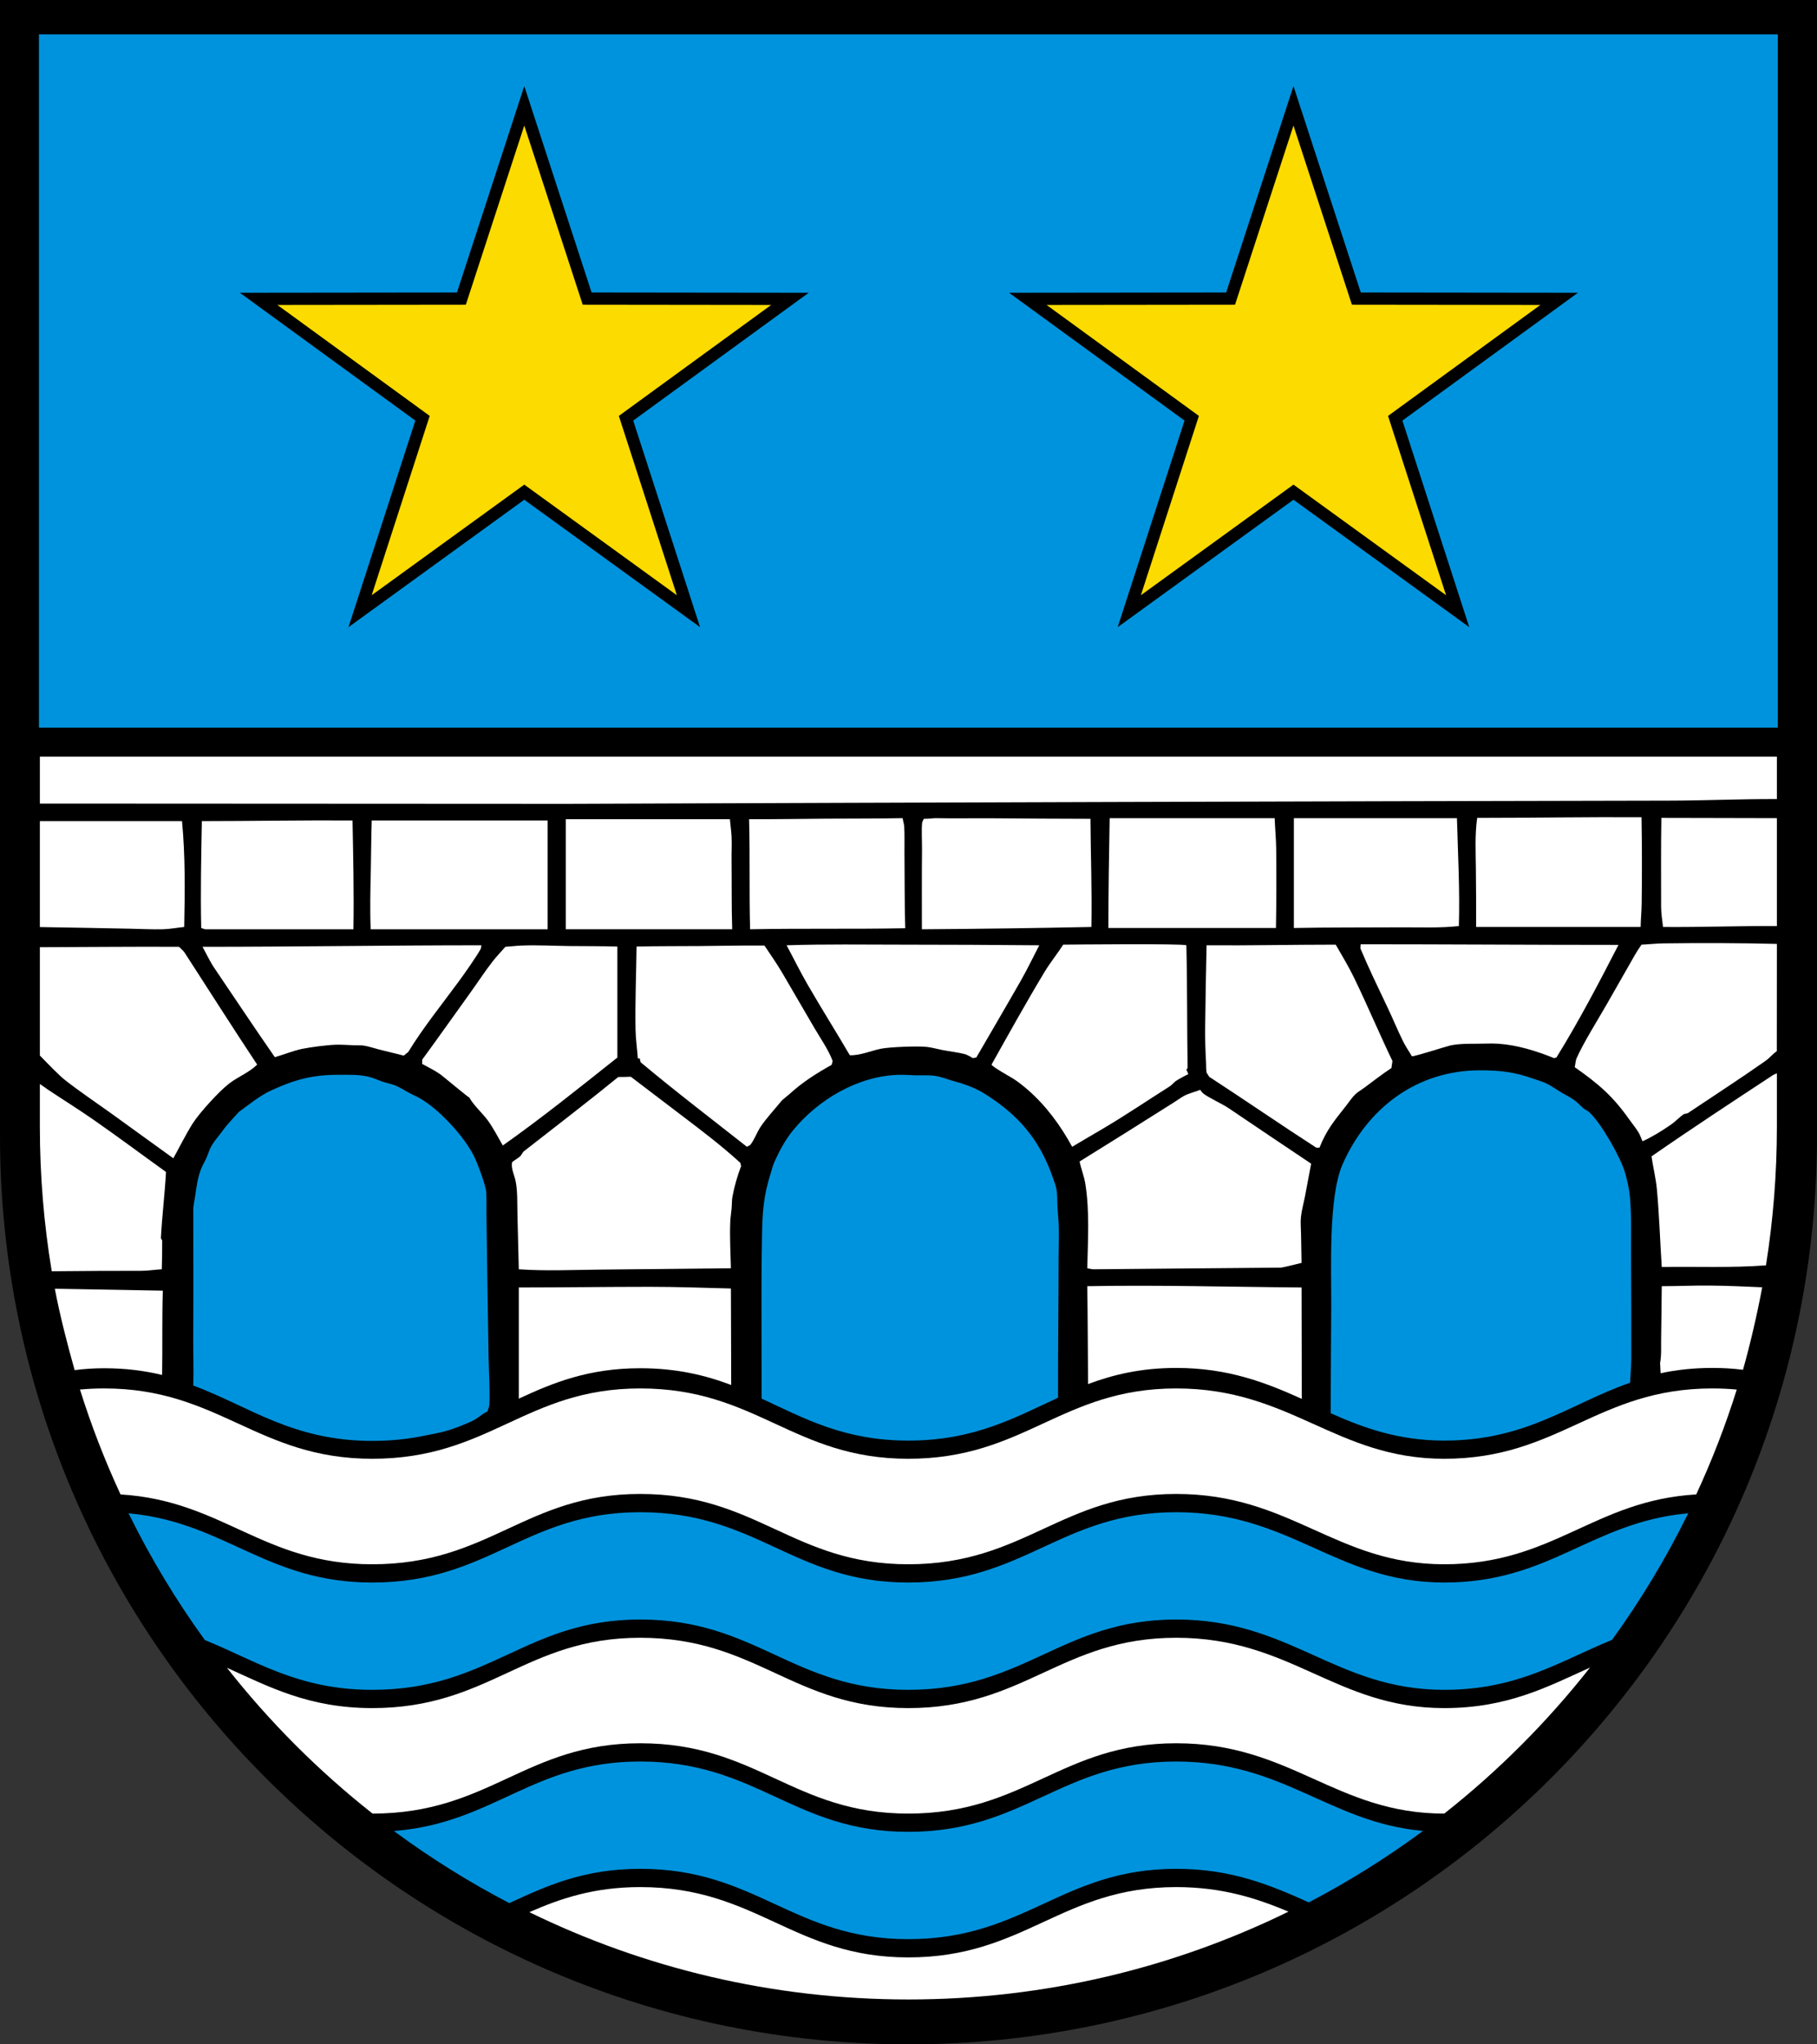 <?xml version="1.0" encoding="iso-8859-1"?>
<!-- Generator: Adobe Illustrator 10.0, SVG Export Plug-In . SVG Version: 3.0.0 Build 77)  -->
<!DOCTYPE svg PUBLIC "-//W3C//DTD SVG 1.0//EN"    "http://www.w3.org/TR/2001/REC-SVG-20010904/DTD/svg10.dtd">
<svg  xmlns="http://www.w3.org/2000/svg" xmlns:xlink="http://www.w3.org/1999/xlink" xmlns:a="http://ns.adobe.com/AdobeSVGViewerExtensions/3.0/"
	 width="283.465" height="318.897" viewBox="0 0 283.465 318.897"
	 style="overflow:visible;enable-background:new 0 0 283.465 318.897" xml:space="preserve">
	<rect x="0" y="0" width="283.465" height="318.897" fill="#333333" stroke="none"/>
	<g id="Wappenrand">
	</g>
	<g id="CMYK_Wappen">
		<path style="fill-rule:evenodd;clip-rule:evenodd;" d="M0,0h283.465v177.166c0,78.277-63.455,141.732-141.732,141.732
			S0,255.443,0,177.166V0z"/>
		<g>
			
				<path style="fill-rule:evenodd;clip-rule:evenodd;fill:#0093DD;stroke:#0093DD;stroke-width:0.283;stroke-miterlimit:3.864;" d="
				M66.521,223.743c-2.555,0.553-5.315,0.88-8.45,0.88c-12.313,0-18.985-5.286-27.77-8.593c0.064-2.201-0.031-6.038-0.021-7.418
				c0.056-6.647,0.014-13.294,0.014-19.942c0-0.599,0.154-1.189,0.246-1.777c0.248-1.586,0.402-3.225,1.052-4.712
				c0.233-0.536,0.54-1.035,0.772-1.571c0.203-0.469,0.346-0.962,0.565-1.424c0.498-1.044,1.374-1.938,2.037-2.882
				c0.565-0.806,2.416-2.769,2.416-2.769c1.629-1.175,3.193-2.492,5.032-3.335c3.556-1.628,6.311-2.396,10.238-2.396
				c1.586,0,3.289-0.077,4.839,0.299c0.742,0.18,1.431,0.514,2.15,0.759c0.654,0.222,1.34,0.344,1.983,0.599
				c0.677,0.268,1.285,0.682,1.924,1.025c0.767,0.412,1.574,0.743,2.31,1.211c1.767,1.125,3.297,2.597,4.7,4.141
				c1.163,1.28,2.323,2.825,3.148,4.347c0.516,0.95,1.924,4.697,1.997,5.691c0.082,1.117,0.028,2.243,0.046,3.362
				c0.048,2.926,0.07,5.853,0.113,8.779c0.067,4.582,0.139,9.163,0.219,13.744c0.037,2.146,0.234,5.164,0.121,7.299
				c-0.017,0.307-0.174,0.695-0.26,0.999c-0.944,0.466-1.498,1.109-2.461,1.537c-1.106,0.492-2.507,1.098-4.188,1.557
				C68.229,223.443,66.521,223.743,66.521,223.743z"/>
			
				<path style="fill-rule:evenodd;clip-rule:evenodd;fill:#0093DD;stroke:#0093DD;stroke-width:0.283;stroke-miterlimit:3.864;" d="
				M207.737,220.358l0.006-0.914c0-4.54,0.061-11.08,0.08-15.619c0.024-5.807-0.464-17.083,1.758-22.146
				c3.835-8.743,11.554-14.578,21.28-14.578c3.196,0,5.381,0.247,8.414,1.338c0.612,0.22,1.247,0.383,1.837,0.659
				c0.863,0.404,1.63,0.989,2.45,1.471c0.703,0.414,1.458,0.759,2.104,1.265c0.486,0.381,0.888,0.865,1.378,1.238
				c0.229,0.174,0.5,0.271,0.719,0.459c1.813,1.569,4.876,6.963,5.592,9.345c0.369,1.231,0.691,2.715,0.798,3.994
				c0.254,3.051,0.136,6.146,0.16,9.206c0.039,4.912,0.04,10.824,0.04,15.737c0,1.024-0.13,2.751-0.183,3.773
				c-9.336,3.262-16.041,8.988-28.857,8.988C218.24,224.577,212.853,222.632,207.737,220.358z"/>
			
				<path style="fill-rule:evenodd;clip-rule:evenodd;fill:#0093DD;stroke:#0093DD;stroke-width:0.283;stroke-miterlimit:3.864;" d="
				M118.958,218.077l-0.02-16.887c-0.003-2.616,0.031-5.232,0.073-7.848c0.065-4.055,0.16-6.527,1.405-10.443
				c0.161-0.509,0.283-1.027,0.499-1.518c0.751-1.708,1.712-3.507,2.896-4.953c3.92-4.792,10.06-8.429,16.355-8.626
				c0.859-0.027,1.717,0.051,2.575,0.073c1.024,0.026,2.058-0.053,3.075,0.086c1.031,0.141,1.999,0.561,2.996,0.838
				c2.724,0.76,3.997,1.359,6.323,2.996c4.454,3.132,7.176,6.791,8.974,11.921c0.206,0.59,0.442,1.181,0.559,1.797
				c0.174,0.918,0.111,1.867,0.16,2.795c0.049,0.947,0.17,1.888,0.199,2.836c0.052,1.677-0.02,3.355-0.02,5.032
				c0,6.027-0.109,15.441-0.086,21.763c-6.72,3.098-12.998,6.636-23.23,6.636C131.765,224.577,125.587,221.142,118.958,218.077z"/>
			
				<path style="fill-rule:evenodd;clip-rule:evenodd;fill:#0093DD;stroke:#0093DD;stroke-width:0.283;stroke-miterlimit:3.864;" d="
				M229.483,98.199L218.952,65.66l27.646-20.135l-34.202-0.04l-10.605-32.515l-10.606,32.515l-34.201,0.039l27.646,20.135
				l-10.53,32.54l27.691-20.071L229.483,98.199z M109.483,98.199L98.952,65.66l27.646-20.135l-34.202-0.04L81.791,12.971
				L71.185,45.486l-34.201,0.039L64.629,65.66l-10.53,32.54L81.79,78.128L109.483,98.199z M277.209,113.361H6.219V5.502h270.99
				V113.361z"/>
			<path style="fill:#0093DD;stroke:#0093DD;stroke-width:0.283;stroke-miterlimit:3.864;" d="M183.503,252.484
				c-17.919,0-23.61,10.971-41.811,10.971c-17.92,0-23.626-10.971-41.812-10.971c-17.919,0-23.487,10.971-41.811,10.971
				c-11.485,0-18.063-4.507-26.022-7.743c-4.435-6.13-8.373-12.646-11.755-19.49c14.903,1.47,21.272,10.777,37.777,10.777
				c18.323,0,23.892-10.971,41.811-10.971c18.186,0,23.892,10.971,41.812,10.971c18.2,0,23.892-10.971,41.811-10.971
				s24.872,10.971,41.81,10.971c16.521,0,22.888-9.327,37.825-10.781c-3.379,6.835-7.311,13.344-11.739,19.468
				c-7.989,3.238-14.57,7.769-26.086,7.769C208.375,263.455,201.422,252.484,183.503,252.484z"/>
			<path style="fill:#0093DD;stroke:#0093DD;stroke-width:0.283;stroke-miterlimit:3.864;" d="M183.503,291.375
				c-17.919,0-23.61,10.971-41.811,10.971c-17.92,0-23.626-10.971-41.812-10.971c-8.789,0-14.607,2.64-20.417,5.33
				c-6.168-3.212-12.059-6.887-17.627-10.978c15.422-1.359,21.414-10.809,38.044-10.809c18.186,0,23.892,10.971,41.812,10.971
				c18.2,0,23.892-10.971,41.811-10.971c16.558,0,23.752,9.367,38.113,10.791c-5.512,4.051-11.339,7.693-17.438,10.883
				C198.271,293.942,192.17,291.375,183.503,291.375z"/>
		</g>
		<g>
			<path style="fill-rule:evenodd;clip-rule:evenodd;fill:#FFFFFF;" d="M80.937,218.175v-17.344c6.823,0,13.646-0.1,20.469-0.1
				c4.202,0,8.419,0.155,12.621,0.26c0,3.804,0.052,10.692,0.046,15.052c-4.011-1.512-8.487-2.613-14.191-2.613
				C91.833,213.429,86.276,215.687,80.937,218.175z"/>
			<path style="fill-rule:evenodd;clip-rule:evenodd;fill:#FFFFFF;" d="M169.749,215.897c-0.043-4.376-0.055-11.223-0.127-15.266
				c11.143-0.212,22.286,0.121,33.429,0.2c0,4.637,0.034,12.389,0.039,17.38c-5.576-2.52-11.451-4.828-19.587-4.828
				C178.006,213.383,173.659,214.437,169.749,215.897z"/>
			<path style="fill-rule:evenodd;clip-rule:evenodd;fill:#FFFFFF;" d="M11.645,213.726c-1.104-3.911-2.333-8.648-3.09-12.694
				c5.331,0.098,11.942,0.206,16.847,0.298c-0.137,4.124-0.037,9.019-0.111,13.147c-2.691-0.647-5.648-1.046-9.03-1.046
				C14.518,213.432,13.183,213.534,11.645,213.726z"/>
			<path style="fill-rule:evenodd;clip-rule:evenodd;fill:#FFFFFF;" d="M259.064,214.208l-0.079-1.596
				c0.231-1.195,0.138-2.566,0.16-3.774c0.049-2.735,0.064-5.471,0.1-8.207c2.487,0,4.984-0.124,7.469-0.1
				c2.721,0.026,5.477,0.149,8.202,0.271c-0.765,4.127-1.87,8.882-2.996,12.869c-1.551-0.194-3.038-0.288-4.797-0.288
				C264.144,213.383,261.493,213.692,259.064,214.208z"/>
			<path style="fill-rule:evenodd;clip-rule:evenodd;fill:#FFFFFF;" d="M6.219,169.092c0.616,0.408,1.195,0.837,1.21,0.847
				c2.389,1.592,4.833,3.113,7.189,4.752c3.802,2.645,7.52,5.425,11.282,8.127c-0.194,3.448-0.618,6.876-0.799,10.324
				c0.056,0.124,0.126,0.245,0.2,0.359c0,1.499-0.007,2.994-0.061,4.493c-1.053,0.057-2.147,0.239-3.194,0.239
				c-3.992,0-9.541,0.016-13.974,0.07c-1.22-7.346-1.854-14.89-1.854-22.584V169.092z"/>
			<path style="fill-rule:evenodd;clip-rule:evenodd;fill:#FFFFFF;" d="M114.026,197.835l-20.622,0.213
				c-4.143,0.043-8.334,0.237-12.468-0.053l-0.213-8.64c-0.044-1.625,0.039-3.542-0.286-5.132c-0.195-0.955-0.759-1.979-0.539-2.942
				c0.39-0.325,0.863-0.571,1.238-0.899c0.227-0.198,0.382-0.629,0.599-0.798c4.911-3.843,9.885-7.642,14.718-11.583
				c0.655,0,1.303-0.014,1.957-0.04c2.679,2.028,5.346,4.071,8.021,6.104c3.108,2.361,6.217,4.713,9.094,7.355
				c-0.006,0.152,0.037,0.322,0.1,0.459c-0.575,1.522-1.065,3.193-1.358,4.792c-0.103,0.561-0.078,1.204-0.126,1.777
				c-0.059,0.701-0.184,1.416-0.213,2.117C113.823,192.967,113.975,195.431,114.026,197.835z"/>
			<path style="fill-rule:evenodd;clip-rule:evenodd;fill:#FFFFFF;" d="M203.051,196.996c-0.362,0.1-3.007,0.737-3.195,0.739
				c-9.744,0.107-19.49,0.152-29.235,0.26c-0.3,0.003-0.695-0.113-0.998-0.16c0.092-4.373,0.386-8.815-0.3-13.159
				c-0.184-1.162-0.661-2.333-0.899-3.495c3.392-2.127,6.809-4.219,10.186-6.37c1.473-0.938,2.953-1.86,4.433-2.789
				c0.56-0.351,1.12-0.771,1.697-1.085c0.732-0.397,1.712-0.607,2.496-0.938c0.137,0.155,0.287,0.415,0.439,0.539
				c0.814,0.667,2.948,1.615,4.008,2.33c4.284,2.891,8.566,5.787,12.866,8.653c-0.348,1.726-0.633,3.465-0.979,5.192
				c-0.205,1.028-0.512,2.116-0.618,3.155c-0.088,0.849,0.01,1.799,0.02,2.656C202.987,194.015,203.018,195.505,203.051,196.996z"/>
			<path style="fill-rule:evenodd;clip-rule:evenodd;fill:#FFFFFF;" d="M259.245,197.636c-0.264-4.029-0.387-8.104-0.759-12.122
				c-0.159-1.712-0.595-3.427-0.839-5.132c6.247-4.339,12.595-8.5,18.951-12.68c0.16-0.105,0.382-0.188,0.61-0.263v8.282
				c0,7.372-0.583,14.606-1.704,21.661C270.116,197.792,264.64,197.549,259.245,197.636z"/>
			<path style="fill-rule:evenodd;clip-rule:evenodd;fill:#FFFFFF;" d="M27.039,180.682c-3.295-2.362-6.563-4.76-9.858-7.122
				c-2.343-1.68-4.793-3.318-7.056-5.099c-0.963-0.757-2.677-2.55-3.906-3.811v-16.898c6.819-0.013,15.14-0.107,21.719-0.059
				c0.249,0.275,0.666,0.602,0.858,0.899c3.773,5.822,7.486,11.693,11.323,17.473c-1.204,1.204-2.941,1.878-4.294,2.896
				c-1.593,1.198-4.732,4.646-5.791,6.33C28.953,177.009,28.032,178.904,27.039,180.682z"/>
			<path style="fill-rule:evenodd;clip-rule:evenodd;fill:#FFFFFF;" d="M205.347,179.024c-5.614-3.618-11.114-7.42-16.714-11.063
				c-0.067-0.153-0.386-0.583-0.399-0.659c-0.084-0.477-0.052-1.048-0.08-1.538c-0.107-1.87-0.159-3.672-0.14-5.551
				c0.043-4.253,0.133-8.507,0.22-12.76c6.715,0.054,13.434-0.1,20.149-0.1c0.972,1.702,2.046,3.471,2.896,5.231
				c2.059,4.268,3.905,8.644,5.951,12.92l-0.16,1.099c-1.478,0.974-2.861,2.056-4.28,3.108c-0.417,0.31-0.985,0.627-1.352,0.985
				c-0.525,0.513-1.006,1.24-1.464,1.824c-1.842,2.344-3.008,3.704-4.127,6.503H205.347z"/>
			<path style="fill-rule:evenodd;clip-rule:evenodd;fill:#FFFFFF;" d="M116.522,178.885c-5.555-4.374-11.154-8.641-16.574-13.18
				c-0.06-0.196-0.106-0.397-0.141-0.6h-0.299c-0.105-1.478-0.332-3.02-0.359-4.493c-0.08-4.304,0.105-8.653,0.159-12.96
				c3.318-0.081,6.646-0.053,9.965-0.08c3.326-0.026,6.659-0.106,9.985-0.08c0.959,1.439,1.984,2.9,2.855,4.393l4.865,8.347
				c0.971,1.67,2.236,3.453,2.923,5.271l-0.16,0.6c-2.415,1.358-4.552,2.7-6.609,4.586c-0.225,0.206-1.064,0.854-1.219,1.045
				c-0.991,1.228-2.468,2.822-3.295,4.094c-0.561,0.863-0.926,1.952-1.558,2.756C117.037,178.617,116.583,178.854,116.522,178.885z"
				/>
			<path style="fill-rule:evenodd;clip-rule:evenodd;fill:#FFFFFF;" d="M167.265,178.885c-1.825-3.338-4.099-6.448-6.989-8.946
				c-0.651-0.563-1.415-1.169-2.137-1.638c-0.324-0.211-3.354-1.891-3.454-2.236c2.72-4.851,5.412-9.715,8.287-14.478
				c0.879-1.456,1.982-2.798,2.896-4.233c0.977-0.012,18.541-0.197,19.211,0.1c0.162,6.377,0.093,12.77,0.199,19.15l-0.199,0.26
				c0.116,0.18,0.251,0.491,0.3,0.699c-0.236,0.07-1.816,0.946-2.018,1.118c-0.273,0.235-0.58,0.59-0.879,0.779
				c-3.416,2.167-6.785,4.443-10.264,6.51C170.571,176.947,168.907,177.898,167.265,178.885z"/>
			<path style="fill-rule:evenodd;clip-rule:evenodd;fill:#FFFFFF;" d="M78.44,178.685c-0.724-1.268-1.454-2.667-2.297-3.854
				c-0.755-1.064-2.369-2.532-2.896-3.595c-0.187-0.052-4.175-3.377-4.532-3.635c-0.851-0.61-1.931-1.136-2.856-1.637v-0.659
				c2.546-3.479,5.033-7.004,7.549-10.504c1.146-1.594,2.231-3.263,3.435-4.813c0.616-0.793,1.344-1.531,1.997-2.297
				c0.862-0.054,1.736-0.167,2.597-0.199c2.455-0.092,4.968,0.053,7.428,0.08c2.48,0.027,4.97,0.001,7.449,0.08v17.313
				C90.457,169.62,84.556,174.366,78.44,178.685z"/>
			<path style="fill-rule:evenodd;clip-rule:evenodd;fill:#FFFFFF;" d="M256.249,178.026c-0.206-0.424-0.361-0.94-0.599-1.338
				c-0.413-0.693-0.97-1.354-1.438-2.017c-2.647-3.75-4.842-5.595-8.547-8.207c0.113-0.427,0.125-1.005,0.299-1.398
				c1.08-2.429,3.273-5.923,4.653-8.327c1.132-1.972,2.248-3.953,3.382-5.924c0.684-1.189,1.287-2.343,2.09-3.461
				c1.147-0.051,2.309-0.186,3.455-0.2c5.869-0.074,11.792-0.062,17.664,0.083l-0.012,16.732c-0.622,0.415-1.123,1.065-1.737,1.498
				c-3.938,2.772-8.128,5.474-12.142,8.167c-0.068,0.046-0.601,0.133-0.639,0.159c-0.696,0.485-1.29,1.152-1.997,1.638
				C259.262,176.405,257.814,177.313,256.249,178.026z"/>
			<path style="fill-rule:evenodd;clip-rule:evenodd;fill:#FFFFFF;" d="M151.809,165.066c-0.165-0.101-1.021-0.562-1.158-0.599
				c-1.206-0.325-2.523-0.456-3.754-0.699c-0.744-0.146-1.528-0.371-2.276-0.459c-1.412-0.166-5.91,0.004-7.289,0.3
				c-1.486,0.318-3.209,1.06-4.753,0.998c-2.142-3.66-4.405-7.255-6.53-10.923c-1.176-2.03-2.222-4.163-3.335-6.23
				c6.046-0.201,12.104-0.1,18.152-0.1c7.089,0,14.179,0.038,21.268,0.1c-0.933,1.784-1.801,3.623-2.796,5.372
				c-2.312,4.064-4.687,8.095-7.029,12.141C152.144,164.961,151.96,165.002,151.809,165.066z"/>
			<path style="fill-rule:evenodd;clip-rule:evenodd;fill:#FFFFFF;" d="M242.471,165.066c-2.771-1.123-5.729-2.048-8.727-2.256
				c-1.078-0.075-2.218,0-3.302,0c-1.329,0-2.998-0.006-4.287,0.299c-0.604,0.143-5.49,1.714-5.891,1.658
				c-0.439-0.762-0.97-1.511-1.358-2.297c-0.867-1.755-1.615-3.582-2.456-5.352c-1.442-3.034-2.914-6.067-4.214-9.166
				c-0.028-0.067,0.03-0.561,0.04-0.659c13.406,0,26.813,0.1,40.219,0.1c-3.07,5.955-6.153,11.874-9.686,17.573
				C242.696,164.966,242.569,165.015,242.471,165.066z"/>
			<path style="fill-rule:evenodd;clip-rule:evenodd;fill:#FFFFFF;" d="M42.875,164.906c-3.201-4.603-6.3-9.279-9.446-13.919
				c-0.677-0.999-1.243-2.231-1.837-3.295c14.504,0,29.009-0.239,43.514-0.239c-0.013,0.087-0.075,0.491-0.1,0.539
				c-0.565,1.084-2.563,3.91-3.354,4.992c-2.676,3.657-5.602,7.251-7.969,11.123c0,0-0.619,0.483-0.698,0.559
				c-1.279-0.34-2.572-0.63-3.854-0.958c-0.76-0.195-1.566-0.473-2.336-0.599c-0.455-0.075-1.006-0.037-1.472-0.053
				c-0.979-0.035-2.005-0.119-2.981-0.087c-1.359,0.046-3.854,0.367-5.192,0.64C45.723,163.898,44.283,164.515,42.875,164.906z"/>
			<path style="fill-rule:evenodd;clip-rule:evenodd;fill:#FFFFFF;" d="M28.736,144.598c-1.079,0.11-2.263,0.332-3.335,0.359
				c-1.668,0.042-3.369-0.058-5.039-0.087c-4.066-0.07-9.74-0.203-14.144-0.257v-16.53h22.178
				C28.921,133.554,28.845,139.104,28.736,144.598z"/>
			<path style="fill-rule:evenodd;clip-rule:evenodd;fill:#FFFFFF;" d="M55.136,144.957H32.031c-0.085,0-0.53-0.166-0.639-0.2
				c-0.127-5.561,0.001-11.112,0.1-16.674c7.833,0,15.673-0.153,23.504-0.1C55.109,133.651,55.23,139.288,55.136,144.957z"/>
			<path style="fill-rule:evenodd;clip-rule:evenodd;fill:#FFFFFF;" d="M57.832,144.957c-0.134-3.096-0.045-6.209,0.02-9.306
				c0.054-2.556,0.055-5.113,0.14-7.668H85.43v16.974H57.832z"/>
			<path style="fill-rule:evenodd;clip-rule:evenodd;fill:#FFFFFF;" d="M88.266,144.957v-17.174h25.601
				c0.078,0.893,0.215,1.805,0.26,2.696c0.061,1.188-0.013,2.402,0,3.594c0.04,3.624-0.018,7.262,0.1,10.883H88.266z"/>
			<path style="fill-rule:evenodd;clip-rule:evenodd;fill:#FFFFFF;" d="M117.021,144.957c-0.158-5.721-0.001-11.453-0.159-17.174
				c3.992,0.027,7.988-0.053,11.981-0.08c3.992-0.027,7.99,0,11.981-0.08c0.041,0.436,0.214,0.871,0.24,1.298
				c0.079,1.313,0.026,2.657,0.039,3.974c0.04,3.963,0.002,7.941,0.12,11.901C133.161,144.956,125.087,144.798,117.021,144.957z"/>
			<path style="fill-rule:evenodd;clip-rule:evenodd;fill:#FFFFFF;" d="M143.821,144.957c0-4.167-0.021-8.334,0.02-12.501
				c0.013-1.363-0.104-2.822,0.02-4.173c0.004-0.032,0.23-0.497,0.26-0.559c0.351,0,0.637-0.011,1.042-0.04
				c0.257-0.018,0.655-0.06,0.655-0.06c3.028,0.06,6.059,0,9.087,0.02c5.071,0.033,10.145,0.08,15.217,0.08
				c0.03,5.628,0.248,11.241,0.14,16.874C161.444,144.78,152.641,144.899,143.821,144.957z"/>
			<path style="fill-rule:evenodd;clip-rule:evenodd;fill:#FFFFFF;" d="M172.917,144.757c0-5.71,0.094-11.424,0.199-17.133h25.741
				c0.054,1.614,0.225,3.24,0.239,4.853c0.038,4.087,0.039,8.193-0.04,12.281H172.917z"/>
			<path style="fill-rule:evenodd;clip-rule:evenodd;fill:#FFFFFF;" d="M201.853,144.757v-17.133h25.441
				c0.154,5.626,0.465,11.206,0.299,16.834c-3.031,0.327-6.074,0.179-9.126,0.199C212.931,144.694,207.388,144.648,201.853,144.757z
				"/>
			<path style="fill-rule:evenodd;clip-rule:evenodd;fill:#FFFFFF;" d="M230.289,144.598c0-3.009-0.007-6.018-0.04-9.026
				c-0.029-2.667-0.173-5.339,0.2-7.987c8.545,0,17.097-0.153,25.641-0.1c0.071,4.483,0.086,8.995,0.02,13.479
				c-0.018,1.213-0.138,2.424-0.159,3.635H230.289z"/>
			<path style="fill-rule:evenodd;clip-rule:evenodd;fill:#FFFFFF;" d="M259.444,144.598c-0.105-1.009-0.299-2.084-0.299-3.096
				c0-4.638-0.04-9.281,0.039-13.918c6.009,0,12.017,0.037,18.024,0.04v16.83C271.289,144.419,265.364,144.649,259.444,144.598z"/>
			<path style="fill-rule:evenodd;clip-rule:evenodd;fill:#FFFFFF;" d="M6.219,118.031h270.99v6.613
				c-5.573-0.026-11.152,0.234-16.726,0.244c-57.187,0.106-114.369,0.287-171.559,0.5H85.43c-25.736,0-53.407-0.039-79.211-0.04
				V118.031z"/>
			<path style="fill:#FFFFFF;" d="M183.503,233.039c-17.919,0-23.61,10.971-41.811,10.971c-17.92,0-23.626-10.971-41.812-10.971
				c-17.919,0-23.487,10.971-41.811,10.971c-17.044,0-23.279-9.925-39.265-10.895c-2.445-5.279-4.563-10.742-6.328-16.362
				c1.202-0.111,2.46-0.171,3.782-0.171c17.919,0,23.891,10.971,41.811,10.971c18.323,0,23.892-10.971,41.811-10.971
				c18.186,0,23.892,10.971,41.812,10.971c18.2,0,23.892-10.971,41.811-10.971s24.872,10.971,41.81,10.971
				c17.919,0,23.892-10.971,41.811-10.971c1.339,0,2.61,0.062,3.825,0.175c-1.764,5.618-3.881,11.078-6.324,16.355
				c-16.021,0.955-22.252,10.898-39.312,10.898C208.375,244.01,201.422,233.039,183.503,233.039z"/>
			<path style="fill:#FFFFFF;" d="M82.582,298.278c4.855-2.129,10.073-3.914,17.299-3.914c18.186,0,23.892,10.971,41.812,10.971
				c18.2,0,23.892-10.971,41.811-10.971c7.134,0,12.529,1.739,17.509,3.832c-17.91,8.775-38.032,13.698-59.298,13.698
				C120.514,311.895,100.451,307.001,82.582,298.278z"/>
			<path style="fill:#FFFFFF;" d="M99.881,271.93c-17.901,0-23.478,10.95-41.758,10.971c-8.437-6.655-16.068-14.296-22.724-22.748
				c6.592,2.983,12.83,6.292,22.671,6.292c18.323,0,23.892-10.971,41.811-10.971c18.186,0,23.892,10.971,41.812,10.971
				c18.2,0,23.892-10.971,41.811-10.971s24.872,10.971,41.81,10.971c9.876,0,16.123-3.332,22.74-6.324
				c-6.66,8.465-14.292,16.116-22.74,22.78c-16.938,0-23.891-10.971-41.81-10.971s-23.61,10.971-41.811,10.971
				C123.772,282.9,118.066,271.93,99.881,271.93z"/>
		</g>
		<g>
			<path style="fill:#FCDB00;stroke:#FCDB00;stroke-width:0.283;stroke-miterlimit:3.864;" d="M105.329,92.482L81.79,75.421
				l-23.537,17.06l8.951-27.658L43.705,47.709l29.071-0.033l9.015-27.638l9.015,27.638l29.071,0.034L96.378,64.823L105.329,92.482z"
				/>
			<path style="fill:#FCDB00;stroke:#FCDB00;stroke-width:0.283;stroke-miterlimit:3.864;" d="M225.329,92.482L201.79,75.421
				l-23.537,17.06l8.951-27.658l-23.499-17.114l29.071-0.033l9.015-27.638l9.015,27.638l29.071,0.034l-23.499,17.114L225.329,92.482
				z"/>
		</g>
	</g>
</svg>
